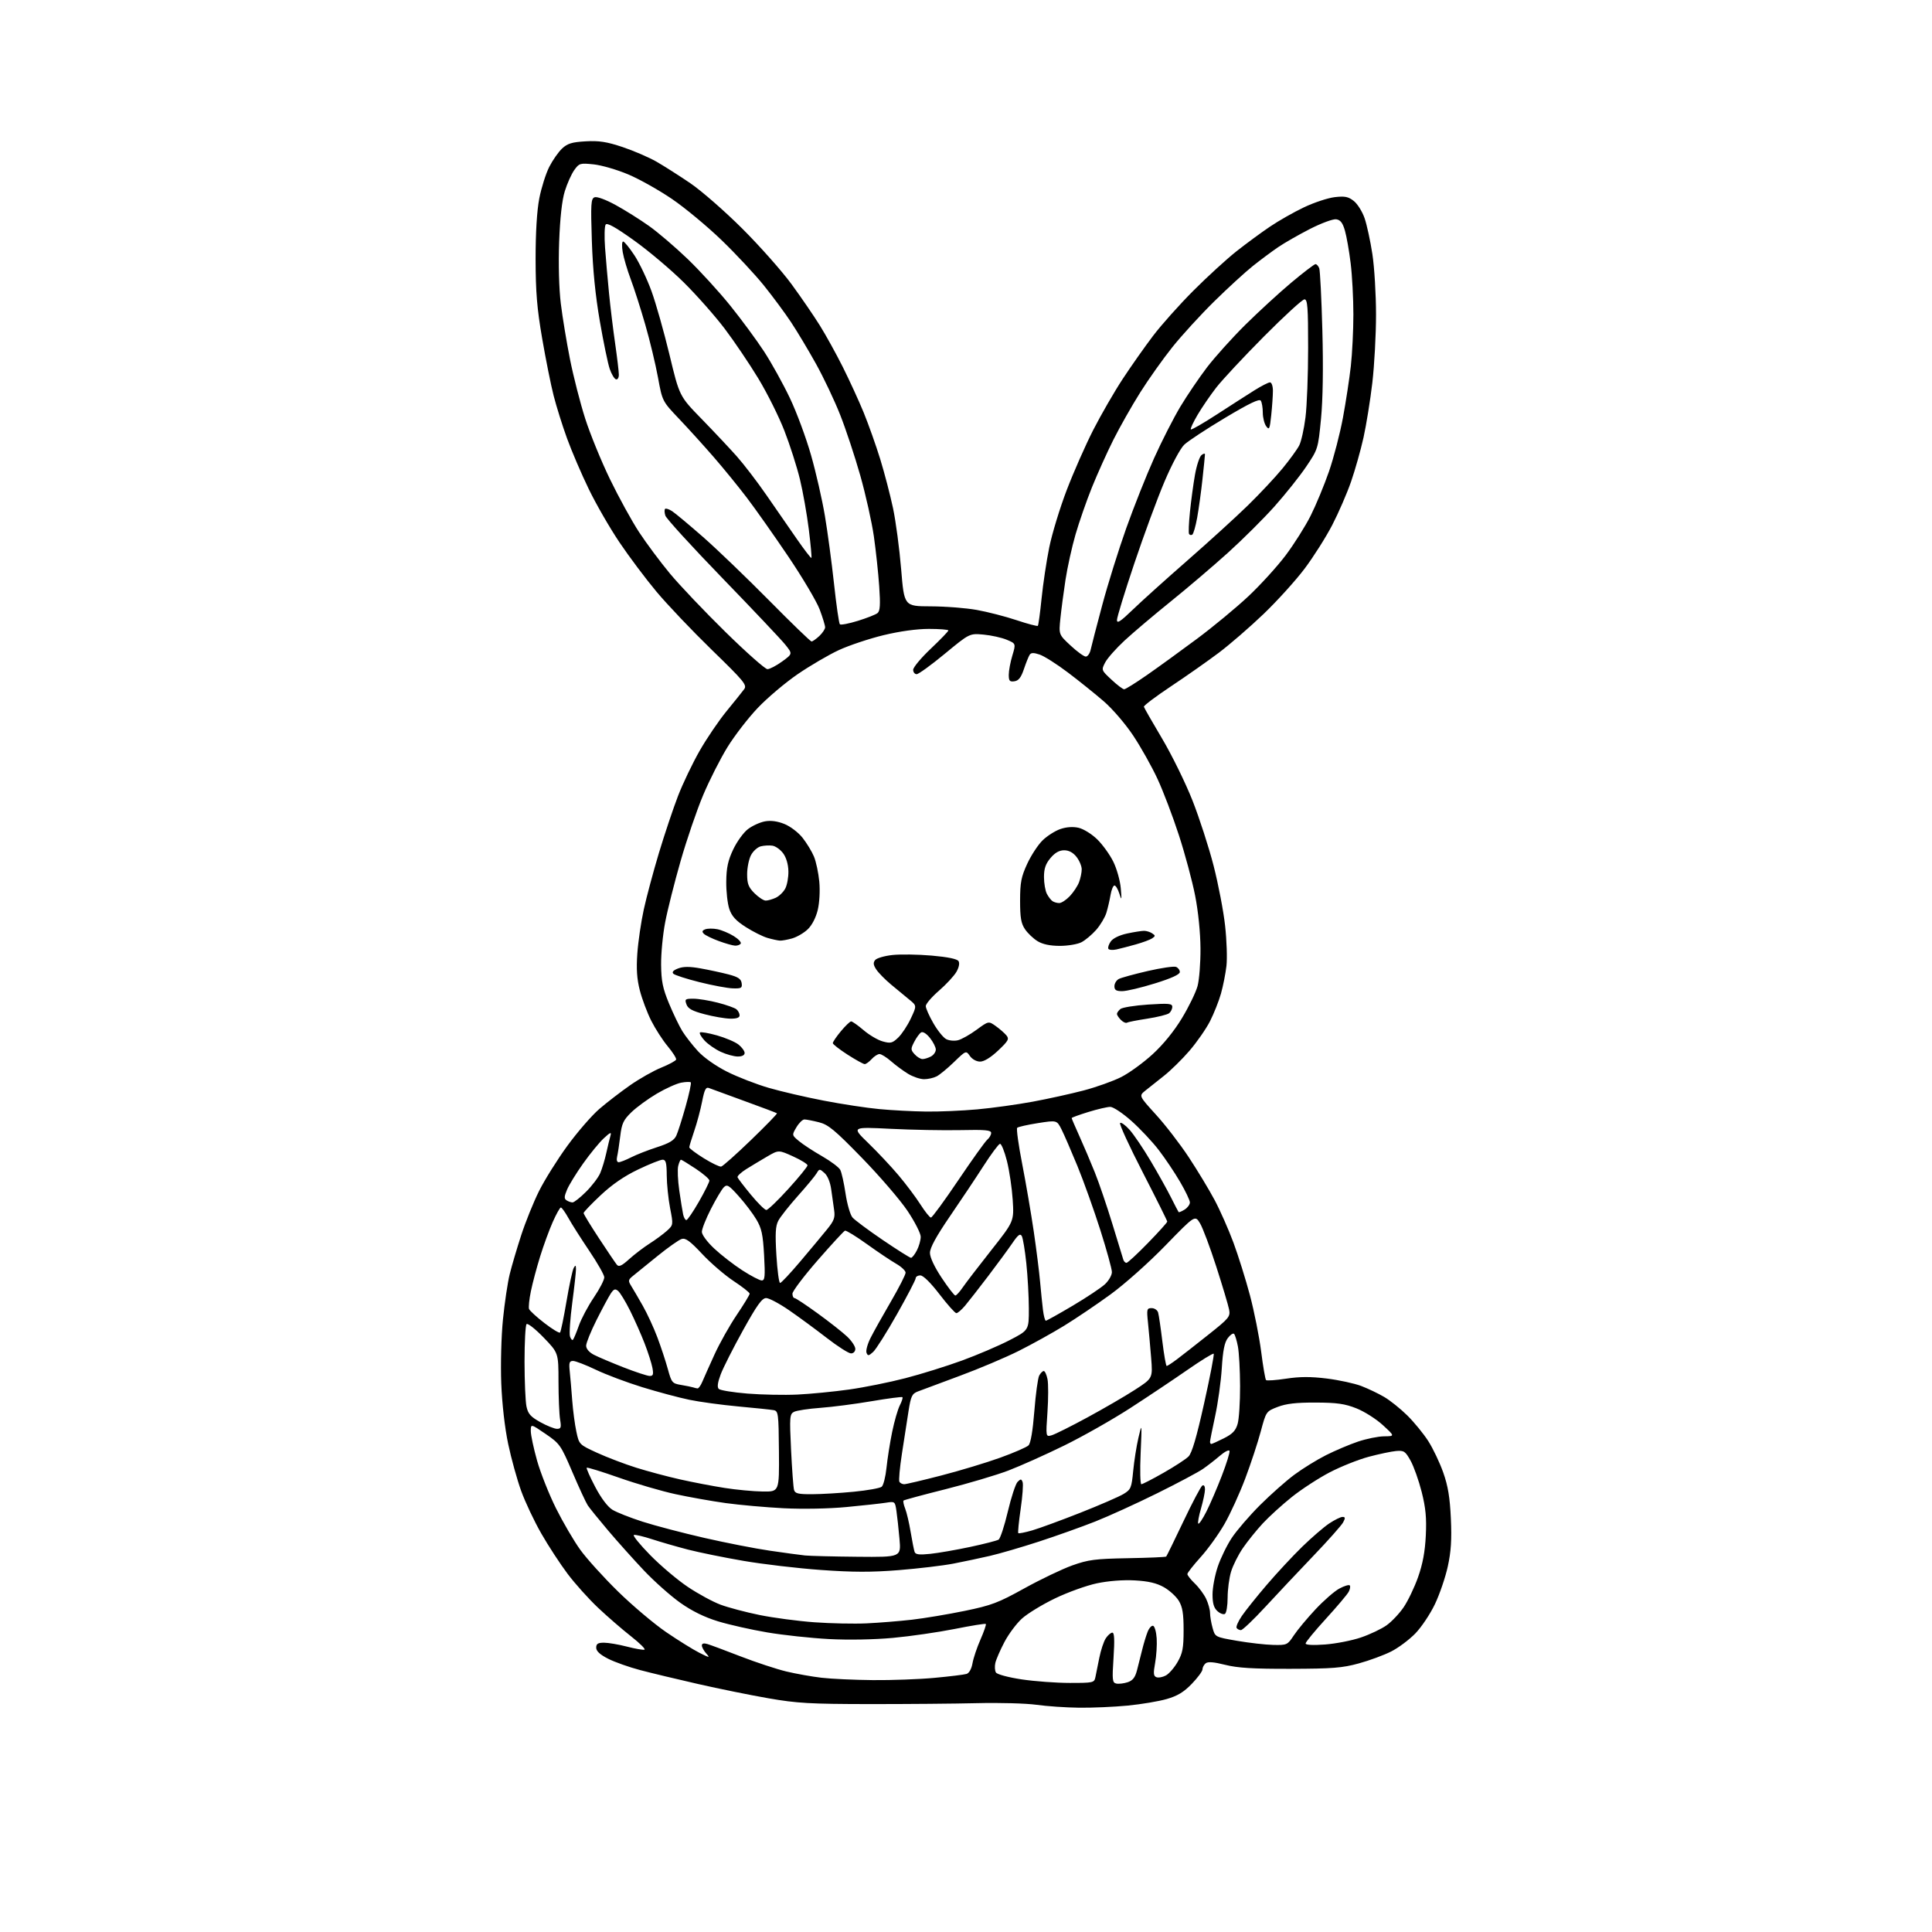 <?xml version="1.0" encoding="UTF-8" standalone="no"?>
<!-- Filename: 095dd754ea908da7cefe48356a93569dfc1c60495cc1fdd0923a14d4cb21fb63.svg -->
<!-- Created with https://svgstud.io -->
<svg
  version="1.1"
  xmlns="http://www.w3.org/2000/svg"
  xmlns:xlink="http://www.w3.org/1999/xlink"
  xmlns:svg="http://www.w3.org/2000/svg"
  xmlns:rdf="http://www.w3.org/1999/02/22-rdf-syntax-ns#"
  xmlns:cc="http://creativecommons.org/ns#"
  xmlns:dc="http://purl.org/dc/elements/1.1/"
  viewBox="0 0 768 768"
  width="768"
  height="768"
  role="img"
  aria-labelledby="titleID descID"
>
  <title id="titleID">cute easter bunny and easter egg</title>
  <desc id="descID">AI-generated SVG illustration: cute easter bunny and easter egg, created on https://svgstud.io</desc>

  <rect width="100%" height="100%" fill="white" />


  <path stroke="none" fill="black" fill-rule="evenodd" d="M429.00,678.84C423.77,678.78 416.12,678.26 412.00,677.68C407.88,677.11 397.30,676.81 388.50,677.03C379.70,677.25 360.35,677.41 345.50,677.40C322.03,677.37 316.80,677.07 305.50,675.10C298.35,673.86 285.75,671.30 277.50,669.42C269.25,667.54 258.91,665.06 254.52,663.90C250.14,662.75 244.40,660.72 241.77,659.39C238.49,657.72 237.00,656.35 237.00,654.98C237.00,653.43 237.68,653.00 240.11,653.00C241.81,653.00 245.91,653.70 249.20,654.55C252.49,655.41 255.64,655.95 256.19,655.77C256.73,655.59 254.33,653.20 250.85,650.47C247.37,647.74 241.47,642.63 237.75,639.12C234.03,635.61 228.57,629.54 225.63,625.62C222.68,621.70 217.98,614.51 215.19,609.63C212.39,604.76 208.78,597.11 207.16,592.63C205.55,588.16 203.22,579.77 202.01,574.00C200.67,567.65 199.58,558.13 199.26,549.94C198.97,542.32 199.26,531.13 199.94,524.44C200.60,517.87 201.80,509.80 202.62,506.50C203.43,503.20 205.49,496.23 207.19,491.00C208.89,485.77 212.07,477.90 214.26,473.50C216.45,469.10 221.51,461.00 225.52,455.50C229.53,450.00 235.26,443.39 238.25,440.82C241.25,438.24 246.75,434.01 250.47,431.41C254.19,428.81 259.76,425.65 262.85,424.40C265.93,423.15 268.60,421.70 268.77,421.20C268.94,420.69 267.44,418.33 265.45,415.94C263.46,413.56 260.51,408.99 258.89,405.78C257.27,402.57 255.23,397.15 254.35,393.72C253.18,389.19 252.91,385.20 253.35,379.00C253.68,374.32 254.84,366.45 255.92,361.50C257.00,356.55 259.72,346.43 261.95,339.00C264.19,331.57 267.59,321.44 269.50,316.47C271.41,311.51 275.29,303.41 278.11,298.47C280.92,293.54 285.77,286.41 288.87,282.63C291.96,278.86 295.10,274.95 295.83,273.95C297.03,272.31 295.78,270.79 282.94,258.32C275.13,250.72 265.24,240.32 260.97,235.21C256.69,230.09 250.08,221.28 246.26,215.61C242.44,209.94 236.94,200.40 234.04,194.40C231.13,188.41 227.25,179.35 225.41,174.28C223.56,169.21 221.17,161.56 220.08,157.28C218.98,153.00 216.93,142.75 215.51,134.50C213.46,122.58 212.93,116.12 212.91,103.00C212.90,92.41 213.43,83.76 214.38,78.85C215.20,74.64 216.98,69.02 218.33,66.35C219.69,63.68 221.99,60.39 223.45,59.03C225.60,57.03 227.37,56.49 232.82,56.18C238.17,55.88 241.19,56.35 247.53,58.47C251.91,59.94 257.93,62.54 260.91,64.24C263.88,65.94 269.96,69.81 274.41,72.83C278.86,75.86 288.18,84.00 295.11,90.92C302.05,97.84 310.85,107.78 314.67,113.00C318.49,118.22 323.54,125.59 325.90,129.38C328.26,133.16 332.36,140.58 335.02,145.88C337.67,151.17 341.41,159.32 343.33,164.00C345.24,168.68 348.20,177.00 349.90,182.50C351.59,188.00 353.88,196.78 354.99,202.00C356.10,207.22 357.55,218.14 358.22,226.25C359.43,241.00 359.43,241.00 369.96,241.03C375.76,241.05 383.98,241.69 388.24,242.45C392.50,243.21 399.62,245.04 404.06,246.52C408.49,248.00 412.32,249.01 412.56,248.78C412.79,248.54 413.46,243.66 414.04,237.92C414.62,232.19 415.99,223.05 417.09,217.62C418.19,212.19 421.32,201.92 424.04,194.81C426.76,187.70 431.52,176.91 434.62,170.84C437.73,164.78 442.97,155.69 446.28,150.66C449.59,145.62 455.02,137.90 458.36,133.50C461.70,129.10 468.95,120.99 474.47,115.47C479.98,109.95 487.65,102.95 491.50,99.90C495.35,96.86 501.34,92.45 504.81,90.11C508.28,87.76 514.39,84.29 518.38,82.40C522.37,80.50 527.86,78.69 530.57,78.37C534.62,77.90 535.97,78.17 538.16,79.90C539.62,81.05 541.55,84.13 542.45,86.75C543.35,89.36 544.74,95.78 545.54,101.00C546.34,106.22 546.99,117.03 546.99,125.01C547.00,132.98 546.33,145.22 545.52,152.19C544.70,159.16 543.12,168.96 542.01,173.96C540.90,178.96 538.67,186.84 537.06,191.48C535.46,196.11 532.09,203.86 529.59,208.70C527.08,213.54 522.14,221.34 518.61,226.04C515.07,230.74 507.74,238.84 502.32,244.04C496.89,249.24 488.86,256.20 484.48,259.49C480.09,262.79 471.55,268.79 465.50,272.81C459.45,276.84 454.59,280.50 454.71,280.95C454.83,281.40 458.09,287.10 461.97,293.63C465.84,300.16 471.26,311.20 474.01,318.16C476.76,325.13 480.55,336.83 482.43,344.16C484.31,351.50 486.37,362.23 487.00,368.00C487.64,373.77 487.88,380.98 487.53,384.00C487.18,387.02 486.20,391.95 485.36,394.95C484.52,397.94 482.55,402.89 481.00,405.95C479.44,409.00 475.76,414.29 472.83,417.70C469.90,421.10 465.31,425.60 462.64,427.70C459.96,429.79 456.64,432.43 455.25,433.57C452.73,435.63 452.73,435.63 459.49,443.07C463.22,447.15 469.09,454.77 472.54,460.00C475.99,465.23 480.62,472.88 482.81,477.00C485.01,481.12 488.39,488.77 490.33,494.00C492.26,499.23 495.22,508.68 496.90,515.00C498.57,521.33 500.57,531.35 501.33,537.27C502.08,543.19 502.96,548.29 503.27,548.60C503.58,548.91 507.18,548.66 511.27,548.04C516.70,547.21 521.06,547.20 527.45,547.99C532.26,548.59 538.39,549.92 541.09,550.94C543.78,551.97 547.90,553.93 550.24,555.31C552.59,556.68 556.71,559.99 559.41,562.65C562.12,565.32 565.87,569.91 567.76,572.85C569.64,575.79 572.32,581.41 573.71,585.35C575.61,590.73 576.36,595.26 576.74,603.65C577.12,612.01 576.82,616.77 575.53,622.65C574.59,626.97 572.29,633.72 570.42,637.64C568.55,641.57 565.04,646.83 562.62,649.32C560.19,651.82 555.87,655.05 553.01,656.49C550.15,657.94 544.36,660.08 540.15,661.23C533.63,663.03 529.63,663.34 513.00,663.38C498.12,663.42 491.96,663.04 487.01,661.79C482.44,660.64 480.14,660.47 479.26,661.20C478.57,661.77 478.00,662.86 478.00,663.60C478.00,664.35 476.09,666.94 473.75,669.36C470.58,672.64 468.05,674.17 463.76,675.40C460.60,676.31 453.63,677.48 448.26,678.00C442.89,678.52 434.23,678.90 429.00,678.84zM448.24,668.72C450.29,668.04 451.23,666.84 451.99,663.91C452.54,661.76 453.47,658.09 454.05,655.75C454.62,653.41 455.58,650.25 456.18,648.71C456.78,647.18 457.77,646.09 458.39,646.29C459.00,646.49 459.64,648.74 459.80,651.29C459.97,653.83 459.69,658.22 459.18,661.04C458.42,665.19 458.52,666.26 459.69,666.71C460.48,667.02 462.17,666.71 463.44,666.03C464.71,665.35 466.81,662.93 468.12,660.65C470.11,657.17 470.50,655.12 470.50,648.00C470.50,641.40 470.07,638.79 468.59,636.34C467.54,634.61 464.86,632.17 462.64,630.92C459.74,629.29 456.47,628.53 451.05,628.23C446.41,627.98 440.61,628.43 436.00,629.40C431.88,630.27 424.39,632.97 419.36,635.40C414.33,637.82 408.44,641.42 406.26,643.39C404.08,645.35 400.94,649.56 399.28,652.73C397.61,655.90 395.99,659.63 395.67,661.01C395.35,662.39 395.45,664.11 395.90,664.84C396.37,665.59 400.77,666.77 406.11,667.58C411.27,668.35 419.88,668.99 425.23,668.99C434.52,669.00 434.98,668.90 435.43,666.75C435.69,665.51 436.40,662.03 436.99,659.01C437.59,656.00 438.75,652.51 439.56,651.26C440.38,650.02 441.55,649.00 442.17,649.00C442.98,649.00 443.11,651.84 442.65,658.93C442.06,667.88 442.17,668.89 443.75,669.24C444.71,669.45 446.73,669.21 448.24,668.72zM347.00,667.87C354.43,667.94 365.45,667.54 371.50,666.97C377.55,666.41 383.27,665.71 384.22,665.41C385.25,665.10 386.19,663.41 386.58,661.19C386.93,659.16 388.36,654.90 389.76,651.73C391.15,648.56 392.11,645.77 391.88,645.55C391.66,645.32 386.08,646.22 379.49,647.54C372.89,648.85 361.88,650.45 355.00,651.08C347.52,651.77 337.28,651.96 329.50,651.55C322.35,651.17 311.32,649.98 305.00,648.91C298.68,647.84 289.88,645.86 285.45,644.51C280.04,642.86 275.11,640.44 270.45,637.15C266.63,634.45 260.12,628.67 256.00,624.32C251.88,619.96 245.45,612.79 241.72,608.38C238.00,603.98 234.37,599.50 233.66,598.43C232.95,597.37 230.20,591.44 227.56,585.25C222.92,574.41 222.53,573.86 216.87,569.99C211.00,565.98 211.00,565.98 211.00,568.88C211.00,570.47 212.13,575.76 213.50,580.64C214.88,585.51 218.26,594.04 221.02,599.58C223.79,605.12 228.13,612.55 230.68,616.08C233.23,619.61 239.99,627.08 245.71,632.68C251.44,638.28 260.03,645.53 264.81,648.80C269.59,652.06 275.52,655.75 278.00,657.00C282.11,659.07 282.35,659.10 280.75,657.30C279.79,656.23 279.00,654.79 279.00,654.10C279.00,653.29 279.76,653.09 281.25,653.54C282.49,653.91 288.45,656.13 294.50,658.48C300.55,660.82 308.69,663.50 312.58,664.44C316.48,665.37 322.78,666.49 326.58,666.93C330.39,667.38 339.57,667.80 347.00,667.87zM506.12,653.88C511.59,654.00 511.80,653.90 514.33,650.07C515.76,647.91 519.62,643.28 522.90,639.77C526.18,636.26 530.46,632.53 532.39,631.49C534.33,630.44 536.20,629.87 536.54,630.21C536.88,630.55 536.69,631.70 536.12,632.77C535.55,633.84 531.47,638.67 527.04,643.52C522.62,648.36 519.00,652.76 519.00,653.30C519.00,653.91 521.95,654.07 526.75,653.71C531.01,653.39 537.42,652.14 541.00,650.92C544.58,649.70 549.15,647.53 551.16,646.10C553.18,644.67 556.24,641.44 557.96,638.92C559.68,636.40 562.27,631.00 563.71,626.92C565.55,621.72 566.47,616.78 566.78,610.41C567.12,603.38 566.75,599.46 565.14,593.07C563.99,588.53 562.01,582.95 560.74,580.66C558.63,576.88 558.10,576.53 554.96,576.80C553.06,576.97 548.15,578.01 544.06,579.10C539.96,580.20 533.00,582.98 528.59,585.27C524.18,587.57 517.40,591.98 513.53,595.07C509.67,598.16 504.46,602.89 501.96,605.59C499.46,608.29 495.91,612.70 494.07,615.38C492.23,618.06 490.11,622.30 489.36,624.79C488.61,627.28 488.00,631.92 488.00,635.10C488.00,638.28 487.52,641.18 486.94,641.54C486.35,641.90 485.00,641.41 483.94,640.44C482.53,639.17 482.00,637.37 482.00,633.81C482.00,631.13 482.93,626.16 484.08,622.77C485.22,619.38 487.74,614.21 489.69,611.28C491.64,608.35 496.66,602.52 500.86,598.32C505.06,594.13 511.20,588.69 514.50,586.24C517.80,583.79 523.47,580.28 527.11,578.45C530.75,576.62 536.47,574.19 539.83,573.06C543.19,571.93 547.86,570.98 550.22,570.96C554.50,570.92 554.50,570.92 549.72,566.52C547.09,564.10 542.37,561.10 539.22,559.85C534.59,558.01 531.50,557.57 523.00,557.54C515.26,557.51 511.29,557.97 507.90,559.27C503.31,561.05 503.31,561.05 501.16,569.06C499.98,573.47 497.21,581.89 494.99,587.77C492.77,593.65 489.07,601.77 486.76,605.80C484.45,609.84 480.18,615.77 477.28,618.98C474.38,622.19 472.00,625.22 472.00,625.72C472.00,626.22 473.33,627.90 474.95,629.46C476.58,631.01 478.60,633.75 479.45,635.54C480.30,637.34 481.00,639.86 481.01,641.15C481.01,642.44 481.46,645.13 482.02,647.12C483.02,650.74 483.02,650.74 491.76,652.25C496.57,653.08 503.03,653.81 506.12,653.88zM493.29,648.00C492.64,648.00 491.87,647.60 491.57,647.12C491.27,646.63 492.20,644.51 493.63,642.40C495.07,640.28 499.52,634.72 503.53,630.03C507.54,625.34 513.90,618.50 517.66,614.84C521.42,611.18 526.25,607.02 528.39,605.59C530.53,604.17 532.91,603.00 533.67,603.00C534.80,603.00 534.84,603.43 533.91,605.17C533.27,606.36 527.97,612.34 522.12,618.44C516.28,624.55 507.66,633.70 502.98,638.77C498.29,643.85 493.93,648.00 493.29,648.00zM344.50,645.31C349.45,645.08 357.55,644.42 362.50,643.86C367.45,643.29 376.90,641.71 383.50,640.35C394.15,638.16 396.81,637.15 407.18,631.40C413.61,627.84 422.16,623.75 426.18,622.30C432.63,620.00 435.27,619.65 448.34,619.41C456.51,619.27 463.36,618.97 463.58,618.76C463.79,618.54 466.87,612.26 470.42,604.78C473.97,597.31 477.35,590.90 477.94,590.54C478.56,590.15 479.00,590.77 479.00,592.04C479.00,593.22 478.28,596.66 477.41,599.67C476.53,602.68 476.05,605.38 476.34,605.67C476.63,605.96 478.07,603.82 479.54,600.92C481.01,598.01 483.77,591.63 485.66,586.72C487.55,581.82 488.95,577.34 488.75,576.76C488.56,576.18 486.85,577.04 484.95,578.67C483.05,580.30 480.00,582.67 478.18,583.93C476.35,585.20 468.16,589.56 459.98,593.61C451.80,597.66 440.70,602.72 435.31,604.85C429.91,606.98 419.88,610.56 413.00,612.80C406.12,615.04 397.35,617.60 393.50,618.49C389.65,619.38 383.12,620.76 379.00,621.56C374.88,622.36 365.09,623.52 357.25,624.15C346.39,625.02 339.00,625.00 326.25,624.08C317.04,623.42 303.20,621.79 295.50,620.46C287.80,619.14 277.90,617.12 273.50,615.99C269.10,614.85 262.69,613.00 259.25,611.88C255.81,610.75 252.54,609.99 251.98,610.17C251.41,610.36 254.34,613.97 258.48,618.19C262.62,622.41 269.35,628.10 273.45,630.84C277.54,633.58 283.38,636.75 286.42,637.88C289.46,639.02 296.44,640.87 301.94,641.99C307.44,643.11 317.24,644.41 323.72,644.88C330.20,645.35 339.55,645.54 344.50,645.31zM340.85,618.84C358.20,619.00 358.20,619.00 357.56,611.75C357.21,607.76 356.66,602.76 356.35,600.64C355.79,596.83 355.74,596.79 352.14,597.36C350.14,597.67 343.10,598.45 336.50,599.07C329.47,599.74 319.11,599.93 311.50,599.55C304.35,599.18 294.00,598.26 288.50,597.50C283.00,596.74 274.00,595.14 268.50,593.95C263.00,592.76 252.91,589.81 246.07,587.40C239.24,585.00 233.46,583.21 233.23,583.44C233.00,583.67 234.52,587.10 236.60,591.06C238.95,595.53 241.55,598.98 243.44,600.15C245.12,601.18 250.55,603.33 255.50,604.91C260.45,606.50 271.48,609.39 280.00,611.34C288.52,613.29 300.23,615.58 306.00,616.42C311.77,617.27 318.07,618.12 320.00,618.32C321.93,618.52 331.31,618.75 340.85,618.84zM369.81,617.68C372.98,617.35 380.11,616.11 385.65,614.93C391.20,613.75 396.28,612.44 396.95,612.03C397.62,611.62 399.27,606.60 400.62,600.89C401.97,595.18 403.72,589.86 404.50,589.07C405.74,587.84 406.00,587.84 406.50,589.14C406.82,589.96 406.47,594.78 405.73,599.84C404.99,604.91 404.57,609.23 404.78,609.45C405.00,609.66 407.50,609.17 410.34,608.35C413.18,607.52 421.80,604.36 429.50,601.32C437.20,598.28 444.91,594.93 446.63,593.88C449.54,592.12 449.82,591.46 450.46,584.74C450.84,580.76 451.78,574.80 452.55,571.50C453.94,565.54 453.95,565.58 453.42,577.75C453.12,584.49 453.26,590.00 453.71,590.00C454.17,590.00 458.14,587.96 462.52,585.46C466.91,582.97 471.37,580.06 472.44,578.99C473.81,577.64 475.65,571.38 478.66,557.84C481.02,547.27 482.73,538.39 482.46,538.13C482.19,537.86 477.48,540.76 472.00,544.57C466.51,548.38 456.28,555.22 449.26,559.76C442.24,564.30 430.43,571.00 423.00,574.64C415.58,578.28 405.59,582.75 400.80,584.58C396.01,586.40 384.79,589.73 375.86,591.98C366.92,594.22 359.41,596.25 359.17,596.49C358.93,596.74 359.22,598.19 359.83,599.72C360.43,601.25 361.41,605.42 362.00,609.00C362.60,612.58 363.30,616.13 363.56,616.89C363.93,617.96 365.38,618.14 369.81,617.68zM322.82,593.97C326.49,593.96 333.95,593.52 339.38,592.99C344.82,592.46 349.82,591.57 350.49,591.00C351.17,590.44 352.03,587.04 352.40,583.44C352.77,579.84 353.78,573.43 354.65,569.20C355.52,564.96 356.89,560.22 357.69,558.66C358.49,557.09 358.96,555.63 358.73,555.40C358.50,555.17 353.01,555.89 346.54,556.99C340.06,558.10 330.88,559.29 326.13,559.64C321.38,559.99 316.66,560.70 315.64,561.23C313.91,562.12 313.83,563.17 314.46,576.34C314.84,584.13 315.37,591.29 315.64,592.25C316.05,593.70 317.30,594.00 322.82,593.97zM303.14,592.90C309.77,593.00 309.77,593.00 309.64,576.96C309.51,561.76 309.39,560.89 307.50,560.55C306.40,560.35 300.10,559.69 293.50,559.09C286.90,558.48 278.12,557.29 274.00,556.43C269.88,555.58 261.45,553.32 255.28,551.42C249.11,549.51 240.79,546.39 236.81,544.47C232.82,542.56 228.76,541.00 227.80,541.00C226.32,541.00 226.11,541.69 226.49,545.25C226.73,547.59 227.18,552.75 227.47,556.72C227.77,560.69 228.50,566.26 229.11,569.09C230.21,574.22 230.23,574.24 237.36,577.51C241.29,579.31 248.28,581.98 252.90,583.43C257.52,584.88 265.39,586.98 270.40,588.10C275.40,589.22 283.32,590.74 288.00,591.47C292.68,592.21 299.49,592.85 303.14,592.90zM359.44,590.00C360.16,590.00 366.79,588.44 374.17,586.53C381.56,584.62 392.07,581.45 397.55,579.47C403.02,577.50 408.11,575.29 408.85,574.56C409.71,573.71 410.55,568.78 411.17,560.92C411.70,554.15 412.57,547.80 413.10,546.81C413.64,545.81 414.45,545.00 414.91,545.00C415.37,545.00 416.04,546.46 416.40,548.25C416.76,550.04 416.75,555.94 416.38,561.37C415.70,571.23 415.70,571.23 418.10,570.53C419.42,570.14 425.81,566.95 432.31,563.42C438.80,559.90 447.29,554.97 451.18,552.45C458.25,547.88 458.25,547.88 457.59,539.69C457.23,535.19 456.66,528.91 456.34,525.75C455.78,520.42 455.89,520.00 457.80,520.00C458.94,520.00 460.09,520.79 460.37,521.75C460.65,522.71 461.41,527.89 462.06,533.25C462.71,538.61 463.49,543.00 463.78,543.00C464.07,543.00 465.93,541.79 467.91,540.30C469.88,538.82 475.47,534.44 480.33,530.58C488.62,524.00 489.13,523.38 488.58,520.53C488.26,518.86 485.97,511.20 483.49,503.50C481.01,495.80 478.10,488.04 477.01,486.25C475.03,483.00 475.03,483.00 463.26,495.12C456.67,501.91 447.10,510.43 441.50,514.51C436.00,518.52 427.68,524.14 423.00,527.01C418.32,529.88 410.23,534.37 405.00,536.99C399.77,539.61 389.20,544.09 381.50,546.93C373.80,549.78 366.31,552.57 364.86,553.13C362.55,554.02 362.09,554.99 361.17,560.83C360.60,564.50 359.41,572.13 358.54,577.80C357.66,583.46 357.21,588.53 357.53,589.05C357.85,589.57 358.71,590.00 359.44,590.00zM481.51,574.00C481.79,574.00 484.04,572.99 486.50,571.75C489.97,570.01 491.20,568.71 491.98,566.00C492.54,564.08 492.97,557.33 492.95,551.00C492.93,544.67 492.54,537.57 492.08,535.21C491.63,532.85 490.94,530.61 490.56,530.23C490.18,529.84 489.06,530.60 488.07,531.91C486.76,533.64 486.11,536.91 485.68,543.89C485.35,549.18 484.16,557.73 483.04,562.90C481.92,568.07 481.00,572.69 481.00,573.15C481.00,573.62 481.23,574.00 481.51,574.00zM221.38,567.98C223.00,568.00 223.18,567.48 222.64,564.25C222.30,562.19 222.02,555.39 222.01,549.15C222.00,537.80 222.00,537.80 216.07,531.66C212.81,528.29 209.77,525.90 209.32,526.35C208.87,526.80 208.51,533.55 208.51,541.34C208.52,549.13 208.87,557.12 209.28,559.09C209.89,562.01 210.91,563.17 214.77,565.32C217.37,566.77 220.35,567.96 221.38,567.98zM317.00,554.36C322.23,554.11 331.45,553.21 337.50,552.36C343.55,551.51 353.63,549.48 359.90,547.85C366.16,546.23 376.29,543.07 382.40,540.84C388.50,538.61 396.99,534.98 401.25,532.78C409.00,528.78 409.00,528.78 408.98,520.14C408.97,515.39 408.52,507.30 407.98,502.16C407.44,497.02 406.63,492.16 406.18,491.35C405.54,490.21 404.69,490.85 402.43,494.17C400.82,496.53 396.49,502.42 392.82,507.26C389.14,512.10 385.01,517.39 383.63,519.03C382.25,520.66 380.70,522.00 380.17,522.00C379.64,522.00 376.63,518.62 373.47,514.50C369.95,509.91 367.00,507.00 365.86,507.00C364.84,507.00 364.00,507.51 364.00,508.12C364.00,508.74 360.66,515.16 356.57,522.40C352.49,529.64 348.22,536.39 347.10,537.41C345.31,539.03 344.96,539.07 344.45,537.73C344.13,536.89 344.85,534.24 346.06,531.85C347.26,529.46 350.89,522.96 354.13,517.41C357.36,511.86 360.00,506.68 359.99,505.91C359.99,505.13 358.30,503.54 356.24,502.36C354.18,501.18 348.96,497.68 344.63,494.57C340.30,491.46 336.37,489.05 335.90,489.21C335.43,489.37 330.54,494.68 325.03,501.00C319.52,507.32 315.01,513.29 315.01,514.25C315.00,515.21 315.37,516.00 315.82,516.00C316.28,516.00 320.44,518.75 325.07,522.12C329.71,525.48 334.96,529.62 336.75,531.31C338.54,533.01 340.00,535.20 340.00,536.20C340.00,537.23 339.27,538.00 338.29,538.00C337.35,538.00 332.99,535.22 328.61,531.82C324.22,528.42 317.49,523.47 313.64,520.82C309.79,518.17 305.70,516.00 304.56,516.00C302.92,516.00 300.94,518.75 295.39,528.75C291.50,535.76 287.50,543.66 286.50,546.30C285.28,549.54 285.02,551.42 285.71,552.11C286.27,552.67 291.40,553.50 297.11,553.97C302.83,554.43 311.77,554.61 317.00,554.36zM277.27,551.92C277.70,551.96 278.56,550.76 279.19,549.25C279.83,547.74 282.00,542.86 284.03,538.42C286.06,533.97 290.03,526.90 292.86,522.71C295.69,518.52 298.00,514.72 298.00,514.26C298.00,513.80 295.14,511.55 291.65,509.25C288.16,506.95 282.52,502.10 279.13,498.48C274.28,493.30 272.52,492.02 270.95,492.52C269.84,492.87 265.50,495.93 261.31,499.33C257.12,502.72 252.74,506.27 251.59,507.21C249.70,508.75 249.64,509.13 250.93,511.21C251.72,512.47 253.78,516.00 255.51,519.05C257.25,522.11 259.85,527.73 261.29,531.55C262.73,535.37 264.61,541.07 265.47,544.21C266.96,549.64 267.21,549.95 270.77,550.54C272.82,550.88 274.95,551.32 275.50,551.50C276.05,551.69 276.85,551.88 277.27,551.92zM258.23,546.96C259.63,546.99 259.84,546.40 259.35,543.75C259.02,541.96 257.62,537.58 256.23,534.00C254.85,530.42 252.24,524.55 250.44,520.94C248.64,517.34 246.51,513.84 245.71,513.17C244.53,512.19 243.97,512.40 242.75,514.26C241.92,515.52 239.39,520.24 237.12,524.75C234.86,529.26 233.00,533.85 233.00,534.95C233.00,536.17 234.20,537.57 236.09,538.55C237.79,539.43 243.08,541.67 247.84,543.54C252.60,545.40 257.28,546.94 258.23,546.96zM227.75,532.58C228.07,532.26 229.12,529.74 230.10,526.98C231.07,524.21 233.77,519.15 236.09,515.72C238.41,512.30 240.26,508.70 240.21,507.71C240.16,506.73 237.47,502.01 234.23,497.21C231.00,492.42 227.29,486.59 225.99,484.25C224.69,481.91 223.33,480.00 222.95,480.00C222.58,480.00 221.13,482.59 219.73,485.75C218.33,488.91 216.06,495.10 214.70,499.50C213.34,503.90 211.68,510.11 211.03,513.31C210.37,516.51 210.05,519.68 210.31,520.35C210.57,521.03 213.31,523.54 216.41,525.93C219.51,528.33 222.31,530.03 222.62,529.71C222.94,529.40 224.09,523.82 225.19,517.32C226.29,510.82 227.58,504.82 228.07,504.00C228.77,502.78 228.94,502.88 228.96,504.50C228.97,505.60 228.31,511.64 227.48,517.91C226.65,524.19 226.24,530.19 226.58,531.24C226.91,532.29 227.44,532.89 227.75,532.58zM415.74,525.00C416.08,525.00 420.89,522.31 426.43,519.03C431.97,515.74 437.74,511.90 439.25,510.49C440.76,509.07 442.00,506.91 442.00,505.68C442.00,504.45 439.93,496.93 437.40,488.97C434.87,481.01 430.77,469.55 428.29,463.50C425.80,457.45 422.95,450.87 421.94,448.89C420.10,445.28 420.10,445.28 412.56,446.46C408.42,447.11 404.72,447.95 404.35,448.32C403.97,448.69 404.87,455.19 406.35,462.75C407.82,470.31 409.88,482.35 410.93,489.50C411.98,496.65 413.11,505.65 413.45,509.50C413.79,513.35 414.31,518.41 414.60,520.75C414.89,523.09 415.40,525.00 415.74,525.00zM379.76,514.99C380.17,514.99 381.50,513.53 382.72,511.74C383.94,509.96 389.03,503.32 394.02,497.00C403.10,485.50 403.10,485.50 402.57,477.00C402.27,472.32 401.24,465.35 400.27,461.50C399.29,457.65 398.05,454.58 397.50,454.69C396.95,454.79 394.02,458.72 391.00,463.42C387.98,468.13 381.94,477.18 377.58,483.54C372.15,491.48 369.67,496.03 369.67,498.03C369.67,499.83 371.45,503.63 374.34,507.97C376.91,511.84 379.35,515.00 379.76,514.99zM310.10,510.00C310.54,510.00 314.19,506.11 318.20,501.36C322.22,496.61 326.99,490.89 328.80,488.65C331.55,485.26 332.02,483.99 331.58,481.04C331.29,479.09 330.77,475.39 330.42,472.81C330.04,469.99 328.99,467.40 327.77,466.31C325.81,464.56 325.71,464.56 324.62,466.40C324.01,467.45 320.65,471.50 317.16,475.40C313.68,479.31 310.18,483.73 309.40,485.24C308.27,487.38 308.11,490.35 308.63,498.99C309.00,505.04 309.66,510.00 310.10,510.00zM302.80,509.00C304.06,509.00 304.20,507.44 303.74,499.00C303.28,490.71 302.76,488.27 300.66,484.75C299.28,482.41 296.12,478.25 293.65,475.50C289.68,471.07 289.00,470.67 287.69,472.00C286.88,472.82 284.59,476.68 282.61,480.56C280.62,484.45 279.00,488.55 279.00,489.68C279.00,490.84 281.13,493.72 283.94,496.34C286.65,498.88 291.67,502.77 295.09,504.98C298.51,507.19 301.98,509.00 302.80,509.00zM250.08,500.55C252.18,498.65 255.84,495.86 258.20,494.35C260.57,492.85 263.66,490.56 265.09,489.28C267.66,486.95 267.67,486.91 266.37,480.22C265.66,476.52 265.06,470.69 265.04,467.25C265.01,462.20 264.69,461.00 263.40,461.00C262.52,461.00 258.13,462.75 253.65,464.90C248.16,467.52 243.30,470.86 238.74,475.15C235.02,478.64 231.98,481.82 231.99,482.22C232.00,482.62 234.74,487.12 238.09,492.22C241.44,497.32 244.64,502.06 245.21,502.75C246.01,503.72 247.13,503.21 250.08,500.55zM447.80,502.00C448.27,502.00 452.11,498.45 456.33,494.11C460.55,489.78 464.00,485.95 464.00,485.60C464.00,485.26 459.62,476.46 454.27,466.05C448.91,455.65 444.86,446.81 445.25,446.41C445.65,446.02 447.34,447.23 449.02,449.10C450.69,450.97 454.47,456.55 457.40,461.50C460.34,466.45 463.98,472.98 465.49,476.00C467.00,479.02 468.37,481.64 468.52,481.82C468.68,481.99 469.75,481.55 470.90,480.83C472.06,480.11 473.00,478.83 473.00,477.99C473.00,477.15 471.24,473.45 469.08,469.77C466.93,466.08 463.11,460.39 460.59,457.12C458.08,453.85 453.20,448.66 449.76,445.59C446.30,442.51 442.54,440.01 441.36,440.00C440.18,440.00 436.24,440.92 432.61,442.04C428.97,443.16 426.00,444.25 426.00,444.45C426.00,444.65 427.39,447.89 429.09,451.66C430.79,455.42 433.54,461.88 435.19,466.00C436.85,470.12 439.99,479.35 442.18,486.50C444.36,493.65 446.33,500.06 446.54,500.75C446.76,501.44 447.32,502.00 447.80,502.00zM362.14,500.00C362.58,500.00 363.64,498.67 364.47,497.05C365.31,495.43 366.00,492.99 366.00,491.64C366.00,490.29 363.64,485.66 360.75,481.34C357.86,477.03 349.74,467.59 342.71,460.36C331.79,449.14 329.27,447.05 325.52,446.11C323.09,445.50 320.51,445.00 319.77,445.00C319.03,445.00 317.60,446.40 316.59,448.11C314.75,451.23 314.75,451.23 317.63,453.62C319.21,454.94 323.32,457.63 326.77,459.60C330.21,461.58 333.47,464.01 334.01,465.02C334.55,466.03 335.50,470.28 336.12,474.47C336.75,478.67 337.99,482.94 338.88,483.97C339.77,485.00 345.19,489.03 350.91,492.92C356.64,496.81 361.69,500.00 362.14,500.00zM272.84,485.00C273.28,485.00 275.52,481.71 277.82,477.70C280.12,473.68 282.00,469.90 282.00,469.29C282.00,468.69 279.56,466.58 276.58,464.60C273.60,462.62 270.95,461.00 270.69,461.00C270.43,461.00 269.94,462.11 269.60,463.48C269.25,464.84 269.45,469.22 270.02,473.23C270.60,477.23 271.29,481.51 271.56,482.75C271.82,483.99 272.40,485.00 272.84,485.00zM370.06,484.00C370.54,484.00 375.43,477.31 380.94,469.14C386.45,460.97 391.64,453.71 392.48,453.02C393.31,452.32 394.00,451.13 394.00,450.36C394.00,449.24 391.67,449.02 381.75,449.24C375.01,449.38 362.52,449.15 354.00,448.72C338.50,447.94 338.50,447.94 345.15,454.38C348.80,457.92 354.21,463.67 357.15,467.16C360.10,470.65 364.02,475.86 365.86,478.75C367.70,481.64 369.59,484.00 370.06,484.00zM304.63,480.99C305.25,481.00 309.18,477.22 313.38,472.60C317.57,467.99 321.00,463.78 321.00,463.25C321.00,462.72 318.42,461.12 315.26,459.69C309.52,457.09 309.52,457.09 305.01,459.71C302.53,461.16 298.78,463.41 296.68,464.72C294.59,466.03 293.01,467.51 293.18,467.99C293.36,468.48 295.75,471.60 298.50,474.93C301.25,478.26 304.01,480.99 304.63,480.99zM227.59,477.98C228.20,477.99 230.61,476.09 232.96,473.75C235.31,471.41 237.85,468.08 238.59,466.34C239.34,464.60 240.43,461.00 241.01,458.34C241.60,455.68 242.34,452.60 242.66,451.50C243.13,449.86 242.65,450.05 240.00,452.50C238.23,454.15 234.54,458.65 231.81,462.50C229.07,466.35 226.19,471.04 225.40,472.93C224.24,475.68 224.21,476.51 225.23,477.16C225.93,477.61 226.99,477.98 227.59,477.98zM286.67,463.74C287.31,463.61 292.64,458.86 298.52,453.19C304.40,447.51 309.05,442.73 308.85,442.55C308.66,442.38 302.88,440.19 296.00,437.70C289.12,435.21 282.78,432.88 281.89,432.53C280.58,432.01 280.06,433.03 279.09,437.92C278.44,441.24 277.03,446.51 275.95,449.63C274.88,452.76 274.00,455.66 274.00,456.08C274.00,456.50 276.59,458.44 279.75,460.41C282.91,462.37 286.03,463.87 286.67,463.74zM245.93,462.00C246.56,462.00 248.78,461.13 250.86,460.07C252.94,459.01 257.58,457.19 261.18,456.03C266.05,454.46 268.01,453.28 268.85,451.42C269.48,450.05 271.14,444.84 272.54,439.85C273.95,434.85 274.87,430.54 274.60,430.26C274.32,429.99 272.60,430.04 270.77,430.38C268.94,430.73 264.58,432.69 261.09,434.75C257.60,436.81 253.06,440.13 251.00,442.12C247.81,445.22 247.16,446.60 246.56,451.62C246.17,454.85 245.61,458.51 245.32,459.75C245.00,461.09 245.25,462.00 245.93,462.00zM368.00,441.86C373.23,441.94 382.45,441.54 388.50,440.99C394.55,440.44 404.45,439.06 410.50,437.94C416.55,436.82 425.64,434.82 430.71,433.49C435.78,432.16 442.53,429.75 445.71,428.14C448.89,426.53 454.52,422.44 458.22,419.04C462.44,415.17 466.77,409.84 469.87,404.69C472.59,400.19 475.36,394.48 476.04,392.00C476.72,389.52 477.25,382.77 477.21,377.00C477.17,370.73 476.32,362.27 475.08,356.00C473.95,350.23 471.05,339.43 468.63,332.00C466.22,324.57 462.39,314.50 460.12,309.61C457.86,304.73 453.52,297.00 450.48,292.43C447.39,287.78 442.23,281.77 438.73,278.75C435.30,275.79 428.90,270.64 424.50,267.32C420.10,263.99 415.05,260.79 413.27,260.20C410.86,259.39 409.85,259.42 409.29,260.31C408.87,260.96 407.85,263.52 407.01,266.00C405.89,269.33 404.91,270.58 403.25,270.82C401.36,271.09 401.00,270.67 401.00,268.23C401.00,266.63 401.64,263.18 402.43,260.58C403.85,255.84 403.85,255.84 400.18,254.30C398.16,253.46 394.01,252.54 390.96,252.26C385.41,251.76 385.41,251.76 375.58,259.88C370.18,264.35 365.14,268.00 364.38,268.00C363.62,268.00 363.00,267.21 363.00,266.25C363.00,265.29 366.15,261.51 370.00,257.87C373.85,254.22 377.00,250.95 377.00,250.62C377.00,250.28 373.51,250.00 369.25,250.00C364.41,250.00 357.63,250.94 351.18,252.50C345.51,253.88 337.54,256.54 333.48,258.41C329.42,260.29 322.05,264.60 317.11,267.98C312.17,271.36 305.02,277.41 301.21,281.42C297.40,285.43 291.98,292.46 289.16,297.03C286.34,301.61 282.00,310.17 279.52,316.06C277.03,321.95 273.00,333.73 270.56,342.24C268.12,350.75 265.35,361.71 264.42,366.61C263.48,371.50 262.75,379.10 262.80,383.50C262.87,390.02 263.45,392.87 265.93,398.87C267.61,402.92 269.99,407.87 271.22,409.87C272.45,411.87 275.25,415.46 277.44,417.85C279.81,420.43 284.53,423.75 289.05,426.03C293.24,428.13 300.68,431.02 305.58,432.44C310.49,433.87 320.35,436.16 327.50,437.53C334.65,438.91 344.55,440.42 349.50,440.88C354.45,441.35 362.77,441.79 368.00,441.86zM367.32,429.00C365.77,428.99 362.93,428.04 361.00,426.87C359.07,425.70 356.02,423.45 354.22,421.87C352.41,420.29 350.34,419.00 349.62,419.00C348.90,419.00 347.50,419.90 346.50,421.00C345.50,422.10 344.26,423.00 343.73,423.00C343.21,423.00 340.15,421.31 336.94,419.25C333.74,417.19 331.09,415.13 331.06,414.68C331.03,414.23 332.46,412.10 334.25,409.95C336.04,407.80 337.88,406.03 338.34,406.02C338.80,406.01 341.02,407.58 343.28,409.50C345.53,411.43 348.96,413.45 350.90,413.98C354.03,414.85 354.74,414.67 357.07,412.44C358.51,411.05 360.77,407.63 362.07,404.85C364.45,399.78 364.45,399.78 361.47,397.37C359.84,396.04 356.56,393.34 354.20,391.36C351.83,389.39 349.19,386.69 348.33,385.38C347.14,383.57 347.04,382.66 347.90,381.62C348.52,380.87 351.61,379.97 354.77,379.63C357.92,379.29 364.93,379.39 370.35,379.86C376.74,380.42 380.50,381.19 381.04,382.07C381.54,382.88 381.21,384.56 380.19,386.33C379.26,387.94 376.14,391.31 373.25,393.82C370.36,396.33 368.00,399.08 368.01,399.94C368.01,400.80 369.36,403.85 371.01,406.71C372.65,409.58 374.94,412.43 376.09,413.05C377.24,413.67 379.37,413.87 380.81,413.51C382.25,413.15 385.58,411.28 388.20,409.35C392.98,405.85 392.98,405.85 395.83,407.88C397.39,408.99 399.29,410.65 400.05,411.56C401.25,413.01 400.86,413.74 396.77,417.61C393.82,420.39 391.20,422.00 389.61,422.00C388.17,422.00 386.46,421.07 385.56,419.78C384.01,417.57 384.01,417.57 379.25,422.17C376.64,424.70 373.52,427.27 372.32,427.88C371.11,428.50 368.86,429.00 367.32,429.00zM366.72,421.00C367.50,421.00 369.00,420.53 370.07,419.96C371.13,419.40 372.00,418.16 372.00,417.21C371.99,416.27 370.94,414.19 369.66,412.59C368.29,410.87 366.85,409.97 366.16,410.40C365.51,410.80 364.28,412.49 363.42,414.15C361.98,416.94 361.99,417.33 363.58,419.09C364.53,420.14 365.94,421.00 366.72,421.00zM293.25,419.98C291.74,419.97 288.70,419.13 286.50,418.11C284.30,417.09 281.41,415.08 280.08,413.64C278.75,412.19 277.92,410.75 278.24,410.43C278.56,410.11 281.58,410.62 284.96,411.57C288.34,412.52 292.20,414.16 293.55,415.22C294.90,416.28 296.00,417.79 296.00,418.57C296.00,419.47 294.98,419.99 293.25,419.98zM447.93,406.54C447.51,406.80 446.45,406.31 445.58,405.44C444.71,404.57 444.00,403.49 444.00,403.05C444.00,402.61 444.62,401.73 445.37,401.10C446.13,400.48 451.08,399.68 456.37,399.33C464.62,398.79 466.00,398.92 466.00,400.23C466.00,401.07 465.44,402.21 464.75,402.77C464.06,403.33 460.17,404.30 456.10,404.93C452.03,405.55 448.36,406.28 447.93,406.54zM290.25,404.93C288.19,404.89 283.62,404.11 280.10,403.18C275.22,401.90 273.50,400.97 272.88,399.25C272.13,397.18 272.36,397.00 275.64,397.00C277.60,397.00 281.98,397.72 285.36,398.59C288.74,399.46 292.06,400.64 292.75,401.21C293.44,401.78 294.00,402.86 294.00,403.62C294.00,404.56 292.80,404.98 290.25,404.93zM446.09,394.00C443.69,394.00 443.00,393.56 443.00,392.04C443.00,390.95 443.79,389.66 444.75,389.15C445.71,388.65 450.88,387.23 456.22,386.00C461.57,384.77 466.63,384.03 467.47,384.35C468.31,384.67 469.00,385.59 469.00,386.39C469.00,387.36 465.68,388.88 459.09,390.92C453.65,392.62 447.80,394.00 446.09,394.00zM291.32,392.89C289.22,392.83 283.26,391.72 278.09,390.43C272.91,389.13 268.22,387.62 267.67,387.07C267.01,386.41 267.64,385.71 269.57,384.97C271.65,384.18 274.14,384.17 278.48,384.95C281.79,385.54 286.75,386.61 289.50,387.32C293.38,388.33 294.57,389.11 294.82,390.81C295.10,392.75 294.71,392.99 291.32,392.89zM443.81,377.42C442.33,377.74 440.89,377.63 440.60,377.17C440.32,376.70 440.74,375.39 441.54,374.25C442.43,372.98 444.96,371.75 448.05,371.08C450.83,370.49 453.86,370.01 454.80,370.02C455.73,370.02 457.18,370.47 458.00,371.02C459.33,371.89 459.33,372.11 458.00,373.01C457.18,373.56 454.25,374.65 451.50,375.42C448.75,376.19 445.29,377.09 443.81,377.42zM292.19,375.91C291.26,375.87 288.34,375.04 285.71,374.07C283.08,373.11 280.41,371.81 279.79,371.19C278.96,370.36 279.10,369.90 280.36,369.41C281.30,369.06 283.46,369.04 285.17,369.38C286.87,369.72 289.79,370.94 291.64,372.09C293.50,373.23 294.76,374.58 294.45,375.09C294.14,375.59 293.12,375.96 292.19,375.91zM421.30,376.00C417.42,375.99 414.49,375.38 412.46,374.14C410.78,373.12 408.53,370.98 407.46,369.39C405.89,367.08 405.50,364.79 405.50,358.00C405.51,350.79 405.94,348.57 408.34,343.36C409.90,339.99 412.65,335.79 414.46,334.04C416.27,332.28 419.44,330.27 421.50,329.56C423.92,328.73 426.51,328.55 428.76,329.06C430.70,329.50 434.01,331.55 436.18,333.67C438.33,335.78 441.21,339.78 442.57,342.56C443.94,345.34 445.26,350.07 445.52,353.06C445.94,357.85 445.87,358.11 444.97,355.25C444.40,353.46 443.53,352.00 443.02,352.00C442.51,352.00 441.81,353.69 441.46,355.75C441.11,357.81 440.37,361.00 439.81,362.84C439.25,364.67 437.42,367.73 435.75,369.64C434.07,371.54 431.44,373.75 429.90,374.55C428.36,375.35 424.49,376.00 421.30,376.00zM310.01,373.91C309.18,373.86 306.97,373.38 305.09,372.84C303.22,372.30 299.33,370.35 296.45,368.51C292.51,365.99 290.89,364.21 289.91,361.33C289.20,359.22 288.65,354.32 288.70,350.42C288.76,344.93 289.38,342.07 291.46,337.67C292.94,334.54 295.58,330.90 297.33,329.58C299.07,328.25 302.10,326.87 304.05,326.51C306.40,326.07 309.01,326.42 311.80,327.54C314.15,328.48 317.34,330.90 319.02,333.02C320.67,335.11 322.72,338.47 323.56,340.49C324.40,342.50 325.35,346.98 325.68,350.44C326.02,354.07 325.76,358.85 325.06,361.75C324.33,364.78 322.77,367.80 321.10,369.40C319.59,370.85 316.81,372.48 314.93,373.02C313.05,373.56 310.84,373.96 310.01,373.91zM421.06,358.98C421.92,358.99 423.81,357.76 425.25,356.25C426.69,354.74 428.35,352.23 428.94,350.68C429.52,349.14 430.00,346.83 430.00,345.57C430.00,344.30 429.07,342.08 427.93,340.63C426.56,338.89 424.89,338.00 423.02,338.00C421.07,338.00 419.36,338.97 417.59,341.08C415.65,343.39 415.00,345.27 415.00,348.64C415.00,351.11 415.52,354.11 416.15,355.32C416.78,356.52 417.79,357.83 418.40,358.23C419.00,358.64 420.20,358.98 421.06,358.98zM304.38,358.00C305.22,358.00 307.00,357.50 308.34,356.89C309.68,356.28 311.39,354.64 312.14,353.24C312.89,351.84 313.46,348.71 313.40,346.29C313.34,343.57 312.54,340.85 311.30,339.19C310.20,337.71 308.29,336.35 307.05,336.17C305.81,335.98 303.73,336.10 302.42,336.43C301.11,336.76 299.35,338.35 298.52,339.96C297.68,341.58 297.00,344.98 297.00,347.53C297.00,351.31 297.53,352.69 299.92,355.08C301.53,356.68 303.53,358.00 304.38,358.00zM446.87,274.00C447.40,274.00 451.54,271.41 456.07,268.25C460.61,265.09 469.54,258.61 475.91,253.87C482.28,249.12 491.43,241.55 496.23,237.05C501.03,232.54 507.69,225.23 511.04,220.79C514.38,216.35 518.86,209.26 520.99,205.03C523.12,200.79 526.40,192.87 528.29,187.42C530.18,181.96 532.68,172.32 533.85,166.00C535.02,159.68 536.43,150.45 536.98,145.50C537.53,140.55 537.99,131.32 537.99,125.00C537.99,118.67 537.51,109.53 536.91,104.68C536.32,99.82 535.29,93.97 534.63,91.68C533.73,88.56 532.85,87.42 531.16,87.17C529.91,86.99 525.23,88.72 520.76,91.00C516.30,93.28 510.58,96.55 508.07,98.26C505.56,99.97 501.02,103.35 498.00,105.76C494.98,108.17 488.07,114.50 482.66,119.82C477.25,125.15 469.77,133.32 466.03,138.00C462.29,142.68 456.54,150.79 453.24,156.03C449.94,161.27 445.16,169.70 442.62,174.76C440.08,179.82 436.23,188.36 434.06,193.73C431.90,199.10 428.96,207.54 427.53,212.49C426.10,217.43 424.31,225.53 423.55,230.49C422.79,235.44 421.88,242.37 421.52,245.87C420.87,252.24 420.87,252.24 425.58,256.62C428.16,259.03 430.88,261.00 431.62,261.00C432.36,261.00 433.23,259.76 433.56,258.25C433.89,256.74 435.95,248.78 438.15,240.56C440.34,232.35 444.63,218.62 447.67,210.06C450.71,201.50 455.71,188.93 458.77,182.13C461.83,175.32 466.54,166.10 469.22,161.63C471.91,157.16 476.67,150.14 479.80,146.03C482.94,141.93 489.77,134.33 495.00,129.15C500.23,123.98 508.45,116.42 513.28,112.37C518.12,108.32 522.45,105.00 522.93,105.00C523.40,105.00 524.07,105.74 524.42,106.64C524.76,107.54 525.32,118.68 525.66,131.39C526.06,146.20 525.86,158.81 525.12,166.50C523.96,178.40 523.91,178.56 519.23,185.50C516.63,189.35 510.97,196.45 506.65,201.29C502.34,206.12 494.01,214.41 488.15,219.70C482.29,224.99 472.04,233.73 465.36,239.11C458.68,244.50 450.44,251.47 447.05,254.61C443.66,257.75 440.18,261.68 439.32,263.35C437.76,266.36 437.78,266.41 441.84,270.19C444.08,272.29 446.35,274.00 446.87,274.00zM305.07,266.00C305.97,266.00 308.59,264.63 310.90,262.96C315.10,259.91 315.10,259.91 312.12,256.21C310.48,254.17 299.24,242.29 287.15,229.80C275.06,217.32 264.86,206.14 264.49,204.97C264.12,203.81 264.07,202.60 264.38,202.29C264.69,201.98 265.96,202.40 267.22,203.23C268.47,204.05 274.00,208.67 279.50,213.49C285.00,218.31 296.77,229.63 305.67,238.63C314.56,247.63 322.18,255.00 322.60,255.00C323.02,255.00 324.41,254.02 325.69,252.83C326.96,251.63 328.00,250.07 328.00,249.36C328.00,248.65 327.03,245.47 325.84,242.29C324.65,239.10 319.02,229.61 313.34,221.19C307.65,212.77 300.24,202.25 296.86,197.82C293.49,193.39 287.55,186.10 283.66,181.63C279.78,177.16 273.61,170.35 269.95,166.50C263.29,159.50 263.29,159.50 261.55,150.00C260.59,144.78 258.32,135.32 256.49,129.00C254.67,122.67 252.07,114.56 250.71,110.96C249.36,107.36 247.93,102.52 247.54,100.21C247.14,97.89 247.22,96.00 247.70,96.00C248.18,96.00 250.20,98.47 252.19,101.49C254.18,104.51 257.23,110.92 258.98,115.74C260.73,120.56 263.95,131.93 266.13,141.00C270.09,157.50 270.09,157.50 278.87,166.50C283.69,171.45 289.98,178.14 292.85,181.36C295.72,184.59 301.05,191.56 304.71,196.86C308.37,202.16 313.80,210.01 316.79,214.31C319.77,218.60 322.37,221.97 322.55,221.79C322.73,221.61 322.26,216.52 321.52,210.48C320.77,204.44 319.18,195.45 317.98,190.50C316.78,185.55 314.01,176.89 311.82,171.26C309.64,165.63 304.96,156.24 301.42,150.41C297.88,144.57 291.87,135.68 288.07,130.65C284.26,125.62 276.95,117.35 271.82,112.27C266.70,107.20 257.79,99.68 252.03,95.57C244.62,90.27 241.33,88.44 240.75,89.29C240.30,89.96 240.20,94.10 240.52,98.50C240.84,102.90 241.55,111.00 242.09,116.50C242.63,122.00 243.73,131.06 244.54,136.63C245.34,142.20 246.00,147.75 246.00,148.96C246.00,150.20 245.49,151.00 244.83,150.78C244.19,150.56 243.08,148.72 242.38,146.67C241.67,144.63 239.90,136.11 238.45,127.73C236.66,117.39 235.64,107.12 235.27,95.77C234.79,80.95 234.91,78.97 236.35,78.42C237.29,78.06 240.78,79.34 244.73,81.50C248.46,83.54 254.43,87.29 258.00,89.83C261.57,92.36 268.49,98.28 273.37,102.97C278.25,107.66 285.87,116.00 290.30,121.50C294.73,127.00 300.78,135.21 303.74,139.74C306.69,144.27 311.31,152.60 313.99,158.24C316.68,163.88 320.47,174.12 322.42,181.00C324.38,187.88 326.84,198.68 327.90,205.00C328.97,211.32 330.60,223.47 331.53,232.00C332.45,240.53 333.50,247.80 333.86,248.16C334.21,248.52 337.43,247.91 341.00,246.80C344.57,245.70 348.10,244.31 348.83,243.71C349.85,242.87 350.01,240.44 349.50,233.06C349.14,227.80 348.18,218.88 347.38,213.23C346.57,207.59 344.15,196.72 341.99,189.09C339.83,181.46 336.22,170.55 333.96,164.86C331.71,159.16 327.38,150.04 324.35,144.60C321.32,139.15 316.88,131.73 314.47,128.10C312.07,124.47 307.21,117.90 303.67,113.50C300.13,109.10 292.57,100.99 286.87,95.49C281.16,89.98 272.27,82.60 267.11,79.09C261.94,75.57 254.11,71.17 249.70,69.32C245.30,67.46 239.13,65.67 236.00,65.34C230.58,64.78 230.22,64.88 228.27,67.62C227.14,69.21 225.46,72.97 224.52,76.00C223.40,79.61 222.63,86.55 222.27,96.17C221.95,104.98 222.21,114.77 222.93,120.67C223.59,126.08 225.24,136.06 226.59,142.85C227.94,149.64 230.65,160.21 232.61,166.35C234.57,172.48 239.01,183.35 242.48,190.50C245.95,197.65 251.14,207.10 254.02,211.50C256.90,215.90 262.43,223.32 266.31,228.00C270.20,232.68 280.14,243.14 288.41,251.25C296.68,259.36 304.18,266.00 305.07,266.00zM450.25,242.40C453.69,239.07 463.48,230.26 472.00,222.81C480.52,215.36 491.36,205.49 496.08,200.88C500.80,196.27 506.99,189.66 509.84,186.19C512.68,182.73 515.66,178.63 516.45,177.09C517.25,175.55 518.37,170.52 518.95,165.92C519.53,161.32 520.00,148.88 520.00,138.28C520.00,122.06 519.77,119.00 518.54,119.00C517.74,119.00 510.49,125.64 502.44,133.75C494.38,141.86 485.85,151.01 483.47,154.07C481.10,157.13 477.75,162.02 476.04,164.94C474.32,167.86 473.12,170.45 473.37,170.70C473.62,170.96 478.26,168.29 483.66,164.78C489.07,161.27 495.79,156.96 498.59,155.20C501.39,153.44 504.20,152.00 504.84,152.00C505.49,152.00 506.00,153.47 506.00,155.35C506.00,157.20 505.70,161.54 505.34,165.00C504.76,170.58 504.53,171.08 503.34,169.45C502.60,168.44 501.99,166.02 501.98,164.06C501.98,162.10 501.62,159.95 501.19,159.28C500.64,158.40 496.58,160.36 486.96,166.11C479.56,170.54 472.27,175.33 470.78,176.75C469.22,178.22 465.85,184.51 462.92,191.41C460.09,198.06 454.69,212.72 450.90,224.00C447.11,235.28 444.01,245.39 444.01,246.47C444.00,247.99 445.42,247.07 450.25,242.40zM473.95,212.53C473.51,212.81 472.93,212.69 472.67,212.27C472.41,211.84 472.57,207.90 473.02,203.50C473.47,199.10 474.36,192.48 475.01,188.79C475.66,185.10 476.82,181.56 477.60,180.92C478.37,180.28 479.00,180.15 478.99,180.63C478.99,181.11 478.54,185.55 478.00,190.50C477.47,195.45 476.52,202.32 475.90,205.76C475.28,209.21 474.40,212.25 473.95,212.53z" />

</svg>
